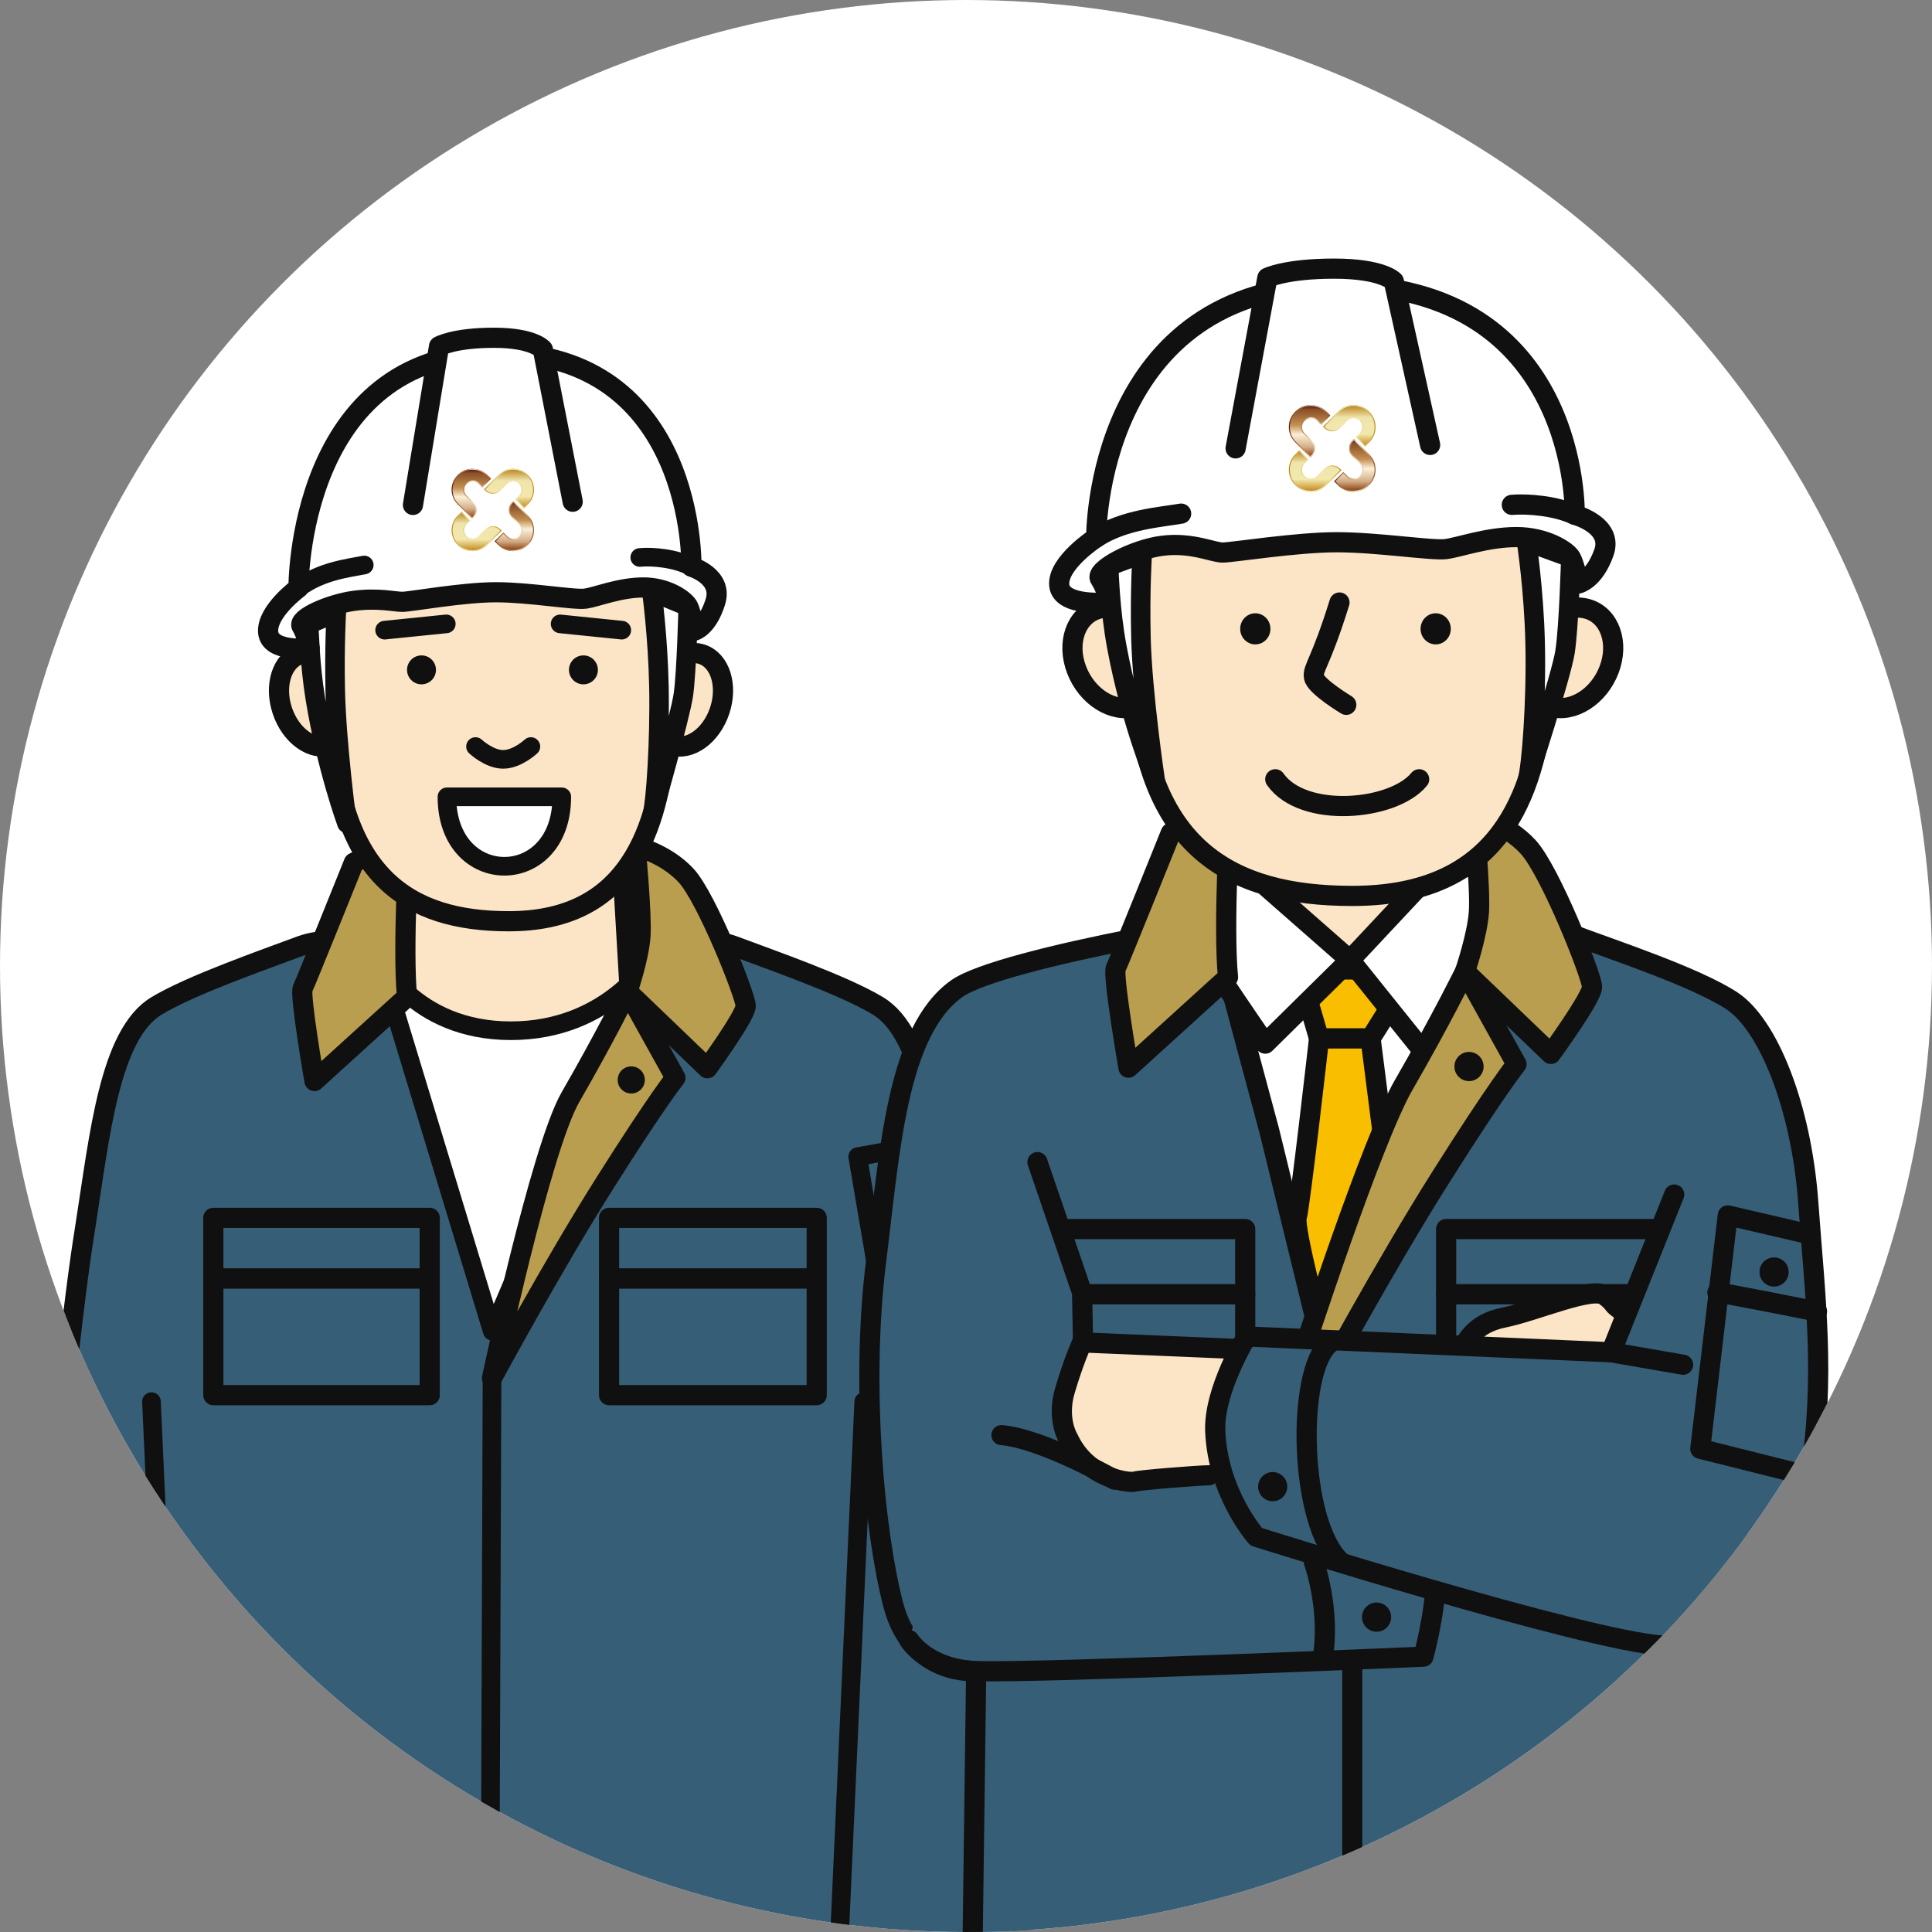 <?xml version="1.0" encoding="UTF-8"?>
<svg id="_レイヤー_1" xmlns="http://www.w3.org/2000/svg" xmlns:xlink="http://www.w3.org/1999/xlink" version="1.1" viewBox="0 0 1200 1200">
  <rect x="0" y="0" width="1200" height="1200" fill="#808080" stroke="none"/>
  <!-- Generator: Adobe Illustrator 29.0.0, SVG Export Plug-In . SVG Version: 2.1.0 Build 186)  -->
  <defs>
    <style>
      .st0, .st1, .st2, .st3 {
        fill: none;
      }

      .st1, .st2, .st3, .st4, .st5, .st6, .st7, .st8, .st9, .st10, .st11, .st12, .st13 {
        stroke-linecap: round;
        stroke-linejoin: round;
      }

      .st1, .st2, .st3, .st4, .st6, .st7, .st8, .st9, .st10, .st11, .st12, .st13 {
        stroke: #101010;
      }

      .st1, .st5, .st10 {
        stroke-width: 12.437px;
      }

      .st2, .st4, .st6, .st11, .st12, .st13 {
        stroke-width: 12.534px;
      }

      .st3, .st7, .st9 {
        stroke-width: 11.569px;
      }

      .st4 {
        fill: #375e77;
      }

      .st14 {
        fill: url(#_名称未設定グラデーション_6);
      }

      .st15 {
        fill: url(#_名称未設定グラデーション_5);
      }

      .st16 {
        fill: url(#_名称未設定グラデーション_4);
      }

      .st17 {
        fill: url(#_名称未設定グラデーション_3);
      }

      .st18 {
        fill: url(#_名称未設定グラデーション_2);
      }

      .st19 {
        fill: url(#_名称未設定グラデーション_8);
      }

      .st20 {
        fill: url(#_名称未設定グラデーション_7);
      }

      .st5 {
        stroke: #231815;
      }

      .st5, .st6 {
        fill: #fce5c6;
      }

      .st21 {
        fill: url(#_名称未設定グラデーション4);
      }

      .st22 {
        fill: url(#_名称未設定グラデーション3);
      }

      .st23 {
        fill: url(#_名称未設定グラデーション2);
      }

      .st24 {
        fill: url(#_名称未設定グラデーション1);
      }

      .st25, .st8, .st9, .st10, .st11 {
        fill: #fff;
      }

      .st7 {
        fill: #e5e5e6;
      }

      .st8 {
        stroke-width: 12.14px;
      }

      .st26 {
        fill: #101010;
      }

      .st12 {
        fill: #fabe00;
      }

      .st13 {
        fill: #ba9e4f;
      }

      .st27 {
        fill: url(#_名称未設定グラデーション);
      }

      .st28 {
        clip-path: url(#clippath);
      }

      .st29 {
        fill: url(#_名称未設定グラデーション_31);
      }

      .st30 {
        fill: url(#_名称未設定グラデーション_32);
      }

      .st31 {
        fill: url(#_名称未設定グラデーション_33);
      }

      .st32 {
        fill: url(#_名称未設定グラデーション_34);
      }
    </style>
    <clipPath id="clippath">
      <circle class="st0" cx="600" cy="600" r="600"/>
    </clipPath>
    <linearGradient id="_名称未設定グラデーション" data-name="名称未設定グラデーション" x1="-484.096" y1="-127.989" x2="-462.18" y2="-106.073" gradientTransform="translate(544.564 724.006) rotate(45)" gradientUnits="userSpaceOnUse">
      <stop offset=".006" stop-color="#521312"/>
      <stop offset=".084" stop-color="#894f27"/>
      <stop offset=".382" stop-color="#c49052"/>
      <stop offset=".562" stop-color="#fcefd9"/>
      <stop offset=".803" stop-color="#d2ad86"/>
      <stop offset=".945" stop-color="#99582a"/>
      <stop offset=".955" stop-color="#955324"/>
    </linearGradient>
    <linearGradient id="_名称未設定グラデーション1" data-name="名称未設定グラデーション" x1="280.548" y1="-1395.308" x2="304.972" y2="-1395.308" gradientTransform="translate(0 1702)" xlink:href="#_名称未設定グラデーション"/>
    <linearGradient id="_名称未設定グラデーション_3" data-name="名称未設定グラデーション 3" x1="-467.55" y1="-144.536" x2="-450.28" y2="-127.265" gradientTransform="translate(544.564 724.006) rotate(45)" gradientUnits="userSpaceOnUse">
      <stop offset="0" stop-color="#b9821a"/>
      <stop offset=".3" stop-color="#efe4aa"/>
      <stop offset=".7" stop-color="#f3e8ac"/>
      <stop offset="1" stop-color="#bf8515"/>
    </linearGradient>
    <linearGradient id="_名称未設定グラデーション_31" data-name="名称未設定グラデーション 3" x1="300.66" y1="-1398.593" x2="331.655" y2="-1398.593" gradientTransform="translate(0 1702)" xlink:href="#_名称未設定グラデーション_3"/>
    <linearGradient id="_名称未設定グラデーション2" data-name="名称未設定グラデーション" x1="-451.004" y1="-132.636" x2="-429.088" y2="-110.72" xlink:href="#_名称未設定グラデーション"/>
    <linearGradient id="_名称未設定グラデーション3" data-name="名称未設定グラデーション" x1="307.233" y1="-1375.196" x2="331.657" y2="-1375.196" gradientTransform="translate(0 1702)" xlink:href="#_名称未設定グラデーション"/>
    <linearGradient id="_名称未設定グラデーション_32" data-name="名称未設定グラデーション 3" x1="-462.905" y1="-111.445" x2="-445.634" y2="-94.174" xlink:href="#_名称未設定グラデーション_3"/>
    <linearGradient id="_名称未設定グラデーション_33" data-name="名称未設定グラデーション 3" x1="280.547" y1="-1371.91" x2="311.541" y2="-1371.91" gradientTransform="translate(0 1702)" xlink:href="#_名称未設定グラデーション_3"/>
    <linearGradient id="_名称未設定グラデーション4" data-name="名称未設定グラデーション" x1="-143.951" y1="-524.15" x2="-120.877" y2="-501.076" xlink:href="#_名称未設定グラデーション"/>
    <linearGradient id="_名称未設定グラデーション_2" data-name="名称未設定グラデーション 2" x1="800.549" y1="-1434.098" x2="826.263" y2="-1434.098" gradientTransform="translate(0 1702)" gradientUnits="userSpaceOnUse">
      <stop offset=".006" stop-color="#521312"/>
      <stop offset=".084" stop-color="#894f27"/>
      <stop offset=".382" stop-color="#c49052"/>
      <stop offset=".562" stop-color="#fcefd9"/>
      <stop offset=".803" stop-color="#d2ad86"/>
      <stop offset=".945" stop-color="#99582a"/>
      <stop offset=".955" stop-color="#955324"/>
    </linearGradient>
    <linearGradient id="_名称未設定グラデーション_34" data-name="名称未設定グラデーション 3" x1="-126.532" y1="-541.571" x2="-108.35" y2="-523.387" xlink:href="#_名称未設定グラデーション_3"/>
    <linearGradient id="_名称未設定グラデーション_4" data-name="名称未設定グラデーション 4" x1="821.724" y1="-1437.558" x2="854.355" y2="-1437.558" gradientTransform="translate(0 1702)" gradientUnits="userSpaceOnUse">
      <stop offset="0" stop-color="#b9821a"/>
      <stop offset=".3" stop-color="#efe4aa"/>
      <stop offset=".7" stop-color="#f3e8ac"/>
      <stop offset="1" stop-color="#bf8515"/>
    </linearGradient>
    <linearGradient id="_名称未設定グラデーション_5" data-name="名称未設定グラデーション 5" x1="-109.112" y1="-529.042" x2="-86.038" y2="-505.969" gradientTransform="translate(544.564 724.006) rotate(45)" gradientUnits="userSpaceOnUse">
      <stop offset=".006" stop-color="#521312"/>
      <stop offset=".084" stop-color="#894f27"/>
      <stop offset=".382" stop-color="#c49052"/>
      <stop offset=".562" stop-color="#fcefd9"/>
      <stop offset=".803" stop-color="#d2ad86"/>
      <stop offset=".945" stop-color="#99582a"/>
      <stop offset=".955" stop-color="#955324"/>
    </linearGradient>
    <linearGradient id="_名称未設定グラデーション_6" data-name="名称未設定グラデーション 6" x1="828.643" y1="-1412.924" x2="854.358" y2="-1412.924" gradientTransform="translate(0 1702)" gradientUnits="userSpaceOnUse">
      <stop offset=".006" stop-color="#521312"/>
      <stop offset=".084" stop-color="#894f27"/>
      <stop offset=".382" stop-color="#c49052"/>
      <stop offset=".562" stop-color="#fcefd9"/>
      <stop offset=".803" stop-color="#d2ad86"/>
      <stop offset=".945" stop-color="#99582a"/>
      <stop offset=".955" stop-color="#955324"/>
    </linearGradient>
    <linearGradient id="_名称未設定グラデーション_7" data-name="名称未設定グラデーション 7" x1="-121.641" y1="-506.731" x2="-103.458" y2="-488.548" gradientTransform="translate(544.564 724.006) rotate(45)" gradientUnits="userSpaceOnUse">
      <stop offset="0" stop-color="#b9821a"/>
      <stop offset=".3" stop-color="#efe4aa"/>
      <stop offset=".7" stop-color="#f3e8ac"/>
      <stop offset="1" stop-color="#bf8515"/>
    </linearGradient>
    <linearGradient id="_名称未設定グラデーション_8" data-name="名称未設定グラデーション 8" x1="800.548" y1="-1409.465" x2="833.179" y2="-1409.465" gradientTransform="translate(0 1702)" gradientUnits="userSpaceOnUse">
      <stop offset="0" stop-color="#b9821a"/>
      <stop offset=".3" stop-color="#efe4aa"/>
      <stop offset=".7" stop-color="#f3e8ac"/>
      <stop offset="1" stop-color="#bf8515"/>
    </linearGradient>
  </defs>
  <circle class="st25" cx="600" cy="600" r="600"/>
  <g class="st28">
    <g>
      <path class="st4" d="M591.047,771.723c-.636-4.128-1.241-8.021-1.809-11.644-8.64-55.082-14.839-117.609-43.829-135.239-21.378-13.001-67.849-29.127-89.718-37.328-21.869-8.201-74.458-1.326-74.458-1.326,0,0-30.528-4.748-59.975-5.465-29.447.717-59.975,5.465-59.975,5.465,0,0-52.589-6.875-74.458,1.326-21.869,8.201-68.34,24.327-89.718,37.328-28.99,17.63-35.188,80.157-43.829,135.239-.568,3.622-1.173,7.516-1.809,11.644-14.125,91.696-44.043,422.143-49.302,481.044h638.18c-5.259-58.901-35.176-389.348-49.302-481.044Z"/>
      <polygon class="st6" points="244.925 540.474 249.885 635.689 311.542 660.883 391.536 622.415 386.79 541.466 244.925 540.474"/>
      <path class="st9" d="M235.144,594.542s21.243,45.67,82.202,45.67,87.522-45.67,87.522-45.67l-99.113,232.293-70.61-232.293Z"/>
      <path class="st13" d="M254.167,518.635s-4.299,71.759-1.323,100.529l-57.522,52.263s-9.276-53.585-7.292-57.554,31.746-78.042,31.746-78.042l34.391-17.196Z"/>
      <path class="st13" d="M394.726,525.594s3.968,41.997,3.086,55.666c-.882,13.668-8.047,34.612-8.047,34.612l49.603,47.619s23.809-32.738,23.809-38.69-24.157-67.144-37.054-81.032c-12.897-13.889-31.398-18.174-31.398-18.174Z"/>
      <path class="st13" d="M389.766,615.871l29.745,53.557s-10.941,13.347-43.744,65.286c-32.804,51.939-70.163,121.191-70.163,121.191h0s30.188-142.358,48.779-174.558c21.384-37.037,35.383-65.476,35.383-65.476Z"/>
      <g>
        <rect class="st4" x="132.497" y="756.436" width="134.407" height="37.698"/>
        <rect class="st4" x="132.497" y="794.135" width="134.407" height="72.42"/>
      </g>
      <g>
        <rect class="st4" x="378.303" y="756.436" width="128.968" height="37.698"/>
        <rect class="st4" x="378.303" y="794.135" width="128.968" height="72.42"/>
      </g>
      <circle class="st26" cx="392.08" cy="670.765" r="8.433" transform="translate(-350.582 899.031) rotate(-76.778)"/>
      <line class="st3" x1="305.603" y1="855.905" x2="304.009" y2="1302.746"/>
      <ellipse class="st6" cx="195.763" cy="434.655" rx="21.495" ry="29.762" transform="translate(-128.341 85.077) rotate(-18.588)"/>
      <path class="st6" d="M406.228,427.803c-5.24,15.58-.366,31.277,10.886,35.061,11.252,3.784,24.621-5.778,29.86-21.357,5.24-15.58.366-31.277-10.886-35.061-11.252-3.784-24.621,5.778-29.86,21.357Z"/>
      <path class="st6" d="M209.465,343.856c-6.501,26.612-5.983,67.77-3.871,105.58,5.27,94.346,47.39,122.763,110.428,122.763,70.105,0,91.422-49.876,97.553-109.766,3.285-32.091,12.253-75.591,3.86-111.542-8.392-35.951-32.527-83.473-121.282-77.954-55.853,3.473-74.941,22.837-86.688,70.919Z"/>
      <path class="st8" d="M208.88,380.422s-1.243,20.77-.661,48.28c.695,32.871,7.275,82.672,7.275,82.672,0,0-12.566-34.171-19.621-77.381-3.565-21.835-3.813-42.159-4.189-46.296l17.196-7.275Z"/>
      <path class="st8" d="M404.867,367.415s3.792,27.755,4.409,59.083c.662,33.62-1.914,71.221-3.968,78.924,0,0,17.196-60.185,19.18-74.074,1.984-13.889,2.976-54.563,2.976-54.563l-22.597-9.37Z"/>
      <path class="st11" d="M192.346,402.578s-24.802,2.976-25.794-9.921c-.992-12.897,18.849-27.447,18.849-27.447,0,0-.992-146.163,123.015-146.163s121.031,132.936,121.031,132.936c0,0,19.841,5.952,14.881,21.825-4.96,15.873-12.897,17.857-12.897,17.857,0,0-1.984-10.913-3.968-14.881-1.984-3.968-12.897-11.905-27.778-11.905s-29.1,5.952-36.045,6.944c-6.944.992-34.722-3.968-55.555-3.968s-53.241,5.952-58.201,5.952-15.081-2.614-29.962-.63c-14.881,1.984-35.514,10.881-32.538,15.841,2.976,4.96,4.96,13.558,4.96,13.558Z"/>
      <path class="st26" d="M270.771,415.476c.328,4.954-3.422,9.235-8.376,9.563-4.954.328-9.235-3.422-9.563-8.376-.328-4.954,3.422-9.235,8.376-9.563,4.954-.328,9.235,3.422,9.563,8.376Z"/>
      <path class="st26" d="M371.343,415.477c.328,4.954-3.422,9.235-8.376,9.563-4.954.328-9.235-3.422-9.563-8.376-.328-4.954,3.422-9.235,8.376-9.563,4.953-.328,9.235,3.423,9.563,8.376Z"/>
      <path class="st9" d="M348.931,494.911c0,57.52-71.329,57.52-71.329,0h71.329Z"/>
      <path class="st3" d="M185.401,365.211c14.22-10.582,30.922-12.306,40.842-14.29"/>
      <path class="st3" d="M429.448,351.983c-9.615-5.211-24.182-6.492-32.077-5.732"/>
      <path class="st11" d="M256.499,313.623l16.204-98.545s9.259-5.291,34.061-5.291,30.423,7.275,30.423,7.275l18.518,94.576"/>
      <ellipse class="st25" cx="308.24" cy="327.579" rx="25.555" ry="13.19"/>
      <path class="st26" d="M577.031,737.133c1.593,4.376-.664,9.215-5.04,10.808-4.376,1.593-9.215-.664-10.808-5.04-1.593-4.376.664-9.215,5.04-10.808,4.376-1.593,9.215.664,10.808,5.04Z"/>
      <path class="st3" d="M549.669,768.323c2.797-1.018,39.569-8.244,39.569-8.244"/>
      <line class="st7" x1="536.479" y1="870.545" x2="518.343" y2="1270.483"/>
      <polyline class="st3" points="576.049 710.618 532.741 718.413 556.814 860.103 598.581 854.607"/>
      <line class="st7" x1="94.073" y1="870.545" x2="112.209" y2="1270.483"/>
      <g>
        <g>
          <path class="st27" d="M294.181,312.236l-4.439-4.439c-1.995-1.995-1.995-5.259,0-7.254l.151-.151c1.995-1.995,5.259-1.995,7.254,0l2.384,2.384,5.44-5.44-2.384-2.384c-5.007-5.007-13.127-5.007-18.134,0l-.151.151c-5.007,5.007-5.007,13.127,0,18.134l8.954,8.954.926-.926c2.494-2.493,2.494-6.535,0-9.029v.002h0Z"/>
          <path class="st24" d="M293.521,291.733c3.281,0,6.366,1.278,8.686,3.597l2.003,2.003-4.676,4.676-2.003-2.003c-1.067-1.067-2.491-1.655-4.01-1.655s-2.943.587-4.009,1.655l-.151.151c-2.21,2.21-2.21,5.808,0,8.017l4.439,4.439c1.104,1.104,1.711,2.571,1.711,4.133s-.607,3.029-1.713,4.133l-.543.543-8.572-8.572c-2.32-2.32-3.597-5.405-3.597-8.686s1.278-6.366,3.597-8.686l.151-.151c2.32-2.32,5.405-3.597,8.686-3.597M293.521,291.195c-3.281,0-6.564,1.252-9.067,3.756l-.151.151c-5.007,5.007-5.007,13.127,0,18.134l8.954,8.954.926-.926c2.494-2.493,2.494-6.535,0-9.029l-4.439-4.439c-1.995-1.995-1.995-5.259,0-7.254l.151-.151c.998-.998,2.312-1.495,3.627-1.495s2.629.499,3.627,1.497l2.384,2.384,5.44-5.44-2.384-2.384c-2.505-2.505-5.786-3.756-9.067-3.756h0Z"/>
        </g>
        <g>
          <path class="st17" d="M322.46,307.796l-2.384,2.384,5.44,5.44,2.384-2.384c5.007-5.007,5.007-13.127,0-18.134l-.151-.151c-5.007-5.007-13.127-5.007-18.134,0l-8.954,8.954.926.926c2.494,2.493,6.535,2.493,9.029,0l4.439-4.439c1.995-1.995,5.259-1.995,7.254,0l.151.151c1.995,1.995,1.995,5.259,0,7.254h-.002,0Z"/>
          <path class="st29" d="M318.681,291.195v.54c3.281,0,6.366,1.278,8.686,3.597l.151.151c4.789,4.789,4.789,12.582,0,17.371l-2.003,2.003-4.676-4.676,2.003-2.003c1.067-1.067,1.655-2.491,1.655-4.009s-.587-2.943-1.655-4.01l-.151-.151c-1.067-1.067-2.491-1.655-4.009-1.655s-2.943.587-4.009,1.655l-4.439,4.439c-1.104,1.104-2.571,1.711-4.133,1.711s-3.029-.607-4.133-1.713l-.543-.543,8.572-8.572c2.32-2.32,5.405-3.597,8.686-3.597v-.54M318.681,291.195c-3.281,0-6.564,1.252-9.067,3.756l-8.954,8.954.926.926c1.246,1.246,2.88,1.87,4.514,1.87s3.268-.623,4.514-1.87l4.439-4.439c.997-.997,2.312-1.495,3.627-1.495s2.629.499,3.627,1.495l.151.151c1.995,1.995,1.995,5.259,0,7.254l-2.384,2.384,5.44,5.44,2.384-2.384c5.007-5.007,5.007-13.127,0-18.134l-.151-.151c-2.505-2.505-5.786-3.756-9.067-3.756h.002-.002,0Z"/>
        </g>
        <g>
          <path class="st23" d="M327.901,320.263l-8.954-8.954-.926.926c-2.494,2.493-2.494,6.535,0,9.028l4.439,4.439c1.995,1.995,1.995,5.259,0,7.254l-.151.151c-1.995,1.995-5.259,1.995-7.254,0l-2.384-2.384-5.44,5.44,2.384,2.384c5.007,5.007,13.127,5.007,18.134,0l.151-.151c5.007-5.007,5.007-13.127,0-18.134h0Z"/>
          <path class="st22" d="M318.948,312.073l8.572,8.572c4.789,4.789,4.789,12.582,0,17.371l-.151.151c-2.32,2.32-5.405,3.597-8.686,3.597s-6.366-1.278-8.686-3.597l-2.003-2.003,4.676-4.676,2.003,2.003c1.067,1.067,2.491,1.655,4.01,1.655s2.943-.587,4.009-1.655l.151-.151c2.21-2.21,2.21-5.808,0-8.017l-4.439-4.439c-1.104-1.104-1.711-2.571-1.711-4.133s.607-3.029,1.713-4.133l.543-.543M318.948,311.31l-.926.926c-2.494,2.493-2.494,6.535,0,9.028l4.439,4.439c1.995,1.995,1.995,5.259,0,7.254l-.151.151c-.998.998-2.312,1.495-3.627,1.495s-2.629-.499-3.627-1.497l-2.384-2.384-5.44,5.44,2.384,2.384c2.503,2.503,5.786,3.756,9.067,3.756s6.563-1.252,9.067-3.756l.151-.151c5.007-5.007,5.007-13.127,0-18.134l-8.954-8.954h0v.002h0Z"/>
        </g>
        <g>
          <path class="st30" d="M310.615,328.669c-2.494-2.493-6.535-2.493-9.028,0l-4.439,4.439c-1.995,1.995-5.259,1.995-7.254,0l-.151-.151c-1.995-1.995-1.995-5.259,0-7.254l2.384-2.384-5.44-5.44-2.384,2.384c-5.007,5.007-5.007,13.127,0,18.134l.151.151c5.007,5.007,13.127,5.007,18.134,0l8.954-8.954-.926-.926h0Z"/>
          <path class="st31" d="M286.686,318.641l4.676,4.676-2.003,2.003c-1.067,1.067-1.655,2.491-1.655,4.009s.587,2.943,1.655,4.01l.151.151c1.067,1.067,2.491,1.655,4.009,1.655s2.943-.587,4.009-1.655l4.439-4.439c1.104-1.104,2.571-1.711,4.133-1.711s3.029.607,4.133,1.713l.543.543-8.572,8.572c-2.32,2.32-5.405,3.597-8.686,3.597s-6.366-1.278-8.686-3.597l-.151-.151c-2.32-2.32-3.597-5.405-3.597-8.686s1.278-6.366,3.597-8.686l2.003-2.003M286.686,317.878l-2.384,2.384c-5.007,5.007-5.007,13.127,0,18.134l.151.151c2.503,2.503,5.786,3.756,9.067,3.756s6.563-1.252,9.067-3.756l8.954-8.954-.926-.926c-1.246-1.246-2.88-1.87-4.514-1.87s-3.268.623-4.514,1.87l-4.439,4.439c-.998.998-2.312,1.495-3.627,1.495s-2.629-.499-3.627-1.495l-.151-.151c-1.995-1.995-1.995-5.259,0-7.254l2.384-2.384-5.44-5.44h-.002.002,0Z"/>
        </g>
      </g>
      <path class="st3" d="M295.354,463.691s8.483,7.964,17.194,7.964,17.194-7.964,17.194-7.964"/>
      <g>
        <line class="st3" x1="238.896" y1="391.398" x2="277.198" y2="387.502"/>
        <line class="st3" x1="386.2" y1="391.398" x2="347.898" y2="387.502"/>
      </g>
    </g>
    <g>
      <path class="st4" d="M900.769,571.508s54.858,1.098,78.368,9.914c23.51,8.816,73.92,25.435,96.452,40.129,22.531,14.695,43.211,65.522,47.549,125.304,4.372,60.268,10.773,107.195,1.174,170.118-12.143,79.606-39.378,88.495-49.173,96.331-9.796,7.836-19.083,7.476-19.083,7.476l9.288,241.993-462.37,30.019,3.351-254.868s-39.774,3.838-51.53-41.223c-11.755-45.061-20.245-136.399-10.666-213.043,8.532-68.257,12.799-142.913,50.125-169.575,27.102-19.359,191.902-47.475,227.167-48.455,35.265-.979,79.347,5.878,79.347,5.878h0Z"/>
      <polygon class="st5" points="754.231 522.365 759.564 598.088 909.942 598.088 906.742 523.431 754.231 522.365"/>
      <polygon class="st10" points="762.745 606.96 909.942 603.419 819.626 830.216 788.342 702.234 762.745 606.96"/>
      <path class="st12" d="M806.49,601.286c7.466,1.067,71.456,1.067,71.456,1.067l-26.663,42.66h-31.995l-12.799-43.727Z"/>
      <path class="st12" d="M819.288,645.013h31.995l15.268,119.79-42.66,75.366s-20.619-76.433-18.486-83.899c2.133-7.466,13.883-111.257,13.883-111.257h0Z"/>
      <path class="st11" d="M754.231,522.365l84.255,73.945-52.614,51.904s-58.302-84.254-55.103-86.387c3.2-2.133,23.463-39.461,23.463-39.461h-.002,0Z"/>
      <path class="st11" d="M906.742,523.431l-68.257,72.879,46.216,57.591s43.016-84.965,44.082-88.165-22.041-42.305-22.041-42.305h0Z"/>
      <path class="st13" d="M764.167,498.887s-4.622,77.145-1.422,108.073l-61.84,56.185s-9.972-57.607-7.84-61.872c2.133-4.266,34.128-83.899,34.128-83.899l36.972-18.486h.002Z"/>
      <path class="st13" d="M915.275,506.367s4.266,45.149,3.317,59.843c-.948,14.695-8.651,37.209-8.651,37.209l53.326,51.192s25.596-35.195,25.596-41.594-25.971-72.183-39.835-87.113c-13.864-14.931-33.754-19.538-33.754-19.538h0Z"/>
      <path class="st13" d="M909.942,603.419l31.977,57.576s-11.762,14.348-47.027,70.186c-35.265,55.837-75.429,130.286-75.429,130.286l-10.775-19.592s43.229-133.451,63.216-168.066c22.989-39.816,38.039-70.39,38.039-70.39Z"/>
      <rect class="st4" x="656.112" y="763.396" width="117.317" height="40.527"/>
      <rect class="st4" x="656.112" y="803.924" width="117.317" height="77.855"/>
      <rect class="st4" x="898.211" y="763.396" width="138.646" height="40.527"/>
      <rect class="st4" x="898.211" y="803.924" width="138.646" height="77.855"/>
      <path class="st6" d="M907.627,836.978c3.918-2.939,6.857-14.695,26.449-18.613,19.592-3.918,54.858-19.592,62.694-13.714,7.836,5.878,2.939,4.898,12.735,10.775,9.796,5.878,18.613,10.775,15.674,17.633-2.939,6.857-7.836,24.49-15.674,24.49s-101.878,1.959-101.878,1.959v-22.531h0Z"/>
      <path class="st4" d="M644.382,721.803l27.73,81.055,1.029,55.21,7.222,29.85,197.878,57.796s14.695,11.755,13.714,35.265c-.979,23.51-7.836,48-7.836,48,0,0-239.735,10.384-277.793,8.947-30.598-1.155-41.575-19.182-41.575-19.182"/>
      <path class="st6" d="M770.483,837.957l-98.373-4.172s-5.332,11.732-10.666,29.863c-5.332,18.131,2.133,29.863,2.133,29.863,11.755,25.47,38.333,27.712,41.272,26.733s40.163-3.918,46.04-3.918"/>
      <path class="st4" d="M1039.871,741.957l-39.184,97.959-226.286-9.796s-20.614,33.307-19.592,58.775c1.555,38.743,25.47,65.633,25.47,65.633,0,0,204.736,64.654,252.735,67.593,48,2.939,62.5-24.092,62.5-24.092"/>
      <path class="st2" d="M825.688,834.497c-20.812,17.127-18.864,112.859,7.466,135.96"/>
      <path class="st2" d="M816.089,970.3s10.666,29.521,5.332,60.45"/>
      <path class="st1" d="M692.374,919.107s-44.794-25.596-70.39-27.73"/>
      <line class="st2" x1="1000.688" y1="839.917" x2="1045.388" y2="847.651"/>
      <circle class="st26" cx="790.493" cy="923.372" r="9.066"/>
      <circle class="st26" cx="855.016" cy="1004.428" r="9.065"/>
      <circle class="st26" cx="1101.914" cy="790.059" r="9.065"/>
      <circle class="st26" cx="912.431" cy="662.433" r="9.065"/>
      <polyline class="st1" points="1118.978 765.529 1073.118 754.864 1056.054 899.91 1124.31 916.974"/>
      <path class="st2" d="M1066.719,802.857c3.2,0,61.857,11.732,61.857,11.732"/>
      <line class="st1" x1="839.908" y1="1031.84" x2="839.908" y2="1282.787"/>
      <path class="st6" d="M681.931,378.278c13.703-4.068,29.986,6.212,36.366,22.961,6.381,16.749.445,33.625-13.259,37.693-13.703,4.068-29.986-6.212-36.366-22.961-6.381-16.749-.445-33.625,13.259-37.693h0Z"/>
      <path class="st6" d="M949.803,401.236c6.381-16.749,22.663-27.029,36.366-22.961,13.703,4.068,19.639,20.944,13.259,37.693-6.381,16.749-22.663,27.029-36.366,22.961-13.703-4.068-19.639-20.944-13.259-37.693h0Z"/>
      <path class="st6" d="M710.174,310.991c-7.918,28.609-7.285,72.857-4.715,113.503,6.419,101.426,57.715,131.976,134.488,131.976,85.379,0,111.34-53.619,118.808-118.004,4.001-34.5,14.922-81.264,4.701-119.913-10.222-38.649-39.614-89.738-147.707-83.803-68.022,3.733-91.269,24.551-105.575,76.242v-.002h0Z"/>
      <path class="st8" d="M709.461,343.903s-1.514,22.329-.806,51.903c.847,35.338,8.861,88.876,8.861,88.876,0,0-15.303-36.735-23.896-83.189-4.342-23.473-4.643-45.323-5.1-49.771l20.941-7.821v.002h0Z"/>
      <path class="st8" d="M948.148,336.318s4.618,29.838,5.369,63.516c.806,36.143-2.33,76.565-4.832,84.847,0,0,20.943-64.702,23.359-79.633,2.416-14.931,3.624-58.659,3.624-58.659l-27.52-10.073v.002h0Z"/>
      <path class="st11" d="M689.324,374.12s-30.205,3.199-31.413-10.666,22.957-29.506,22.957-29.506c0,0-1.208-157.133,149.817-157.133s147.401,142.913,147.401,142.913c0,0,24.164,6.399,18.123,23.463-6.04,17.063-15.706,19.198-15.706,19.198,0,0-2.416-11.732-4.832-15.997s-15.706-12.798-33.829-12.798-35.441,6.399-43.898,7.466c-8.458,1.067-42.287-4.265-67.66-4.265s-64.84,6.398-70.881,6.398-18.927-6.398-37.053-4.265c-18.123,2.132-42.69,15.286-39.066,20.62,3.624,5.332,6.04,14.575,6.04,14.575l-.002-.004h.002Z"/>
      <path class="st6" d="M831.976,374.239c-11.847,38.1-16.758,40.614-15.844,46.327.914,5.712,20.062,17.213,20.062,17.213"/>
      <g>
        <path class="st26" d="M789.071,389.95c.342,5.325-3.576,9.929-8.753,10.28-5.176.353-9.649-3.678-9.993-9.004-.342-5.325,3.576-9.929,8.753-10.28,5.176-.353,9.649,3.678,9.993,9.006v-.002Z"/>
        <path class="st26" d="M901.106,389.95c.342,5.325-3.576,9.927-8.753,10.28-5.176.353-9.649-3.678-9.993-9.006-.342-5.325,3.576-9.929,8.753-10.28,5.176-.353,9.65,3.678,9.993,9.006Z"/>
      </g>
      <path class="st6" d="M792.096,484.018c17.187,24.577,73.33,19.662,89.37,0"/>
      <path class="st2" d="M680.866,333.948c17.317-11.376,40.677-12.798,52.759-14.931"/>
      <path class="st2" d="M978.084,319.728c-11.711-5.602-29.451-6.979-39.066-6.161"/>
      <path class="st11" d="M767.454,278.489l19.735-105.941s11.277-5.687,41.482-5.687,37.053,7.821,37.053,7.821l22.553,101.674"/>
      <g>
        <g>
          <path class="st21" d="M814.903,273.738l-4.674-4.674c-2.1-2.1-2.1-5.537,0-7.637l.159-.159c2.1-2.1,5.537-2.1,7.637,0l2.51,2.51,5.727-5.727-2.51-2.51c-5.272-5.272-13.82-5.272-19.092,0l-.159.159c-5.272,5.272-5.272,13.82,0,19.092l9.427,9.427.975-.975c2.626-2.625,2.626-6.88,0-9.506v.002h0Z"/>
          <path class="st18" d="M814.208,252.153c3.454,0,6.703,1.345,9.145,3.787l2.109,2.109-4.923,4.923-2.109-2.109c-1.123-1.123-2.622-1.742-4.222-1.742s-3.098.618-4.22,1.742l-.159.159c-2.327,2.327-2.327,6.115,0,8.44l4.674,4.674c1.162,1.162,1.801,2.707,1.801,4.351s-.639,3.189-1.803,4.351l-.572.572-9.025-9.025c-2.443-2.443-3.787-5.69-3.787-9.145s1.345-6.703,3.787-9.145l.159-.159c2.443-2.443,5.69-3.787,9.145-3.787M814.208,251.586c-3.454,0-6.91,1.318-9.546,3.954l-.159.159c-5.272,5.272-5.272,13.82,0,19.092l9.427,9.427.975-.975c2.626-2.625,2.626-6.88,0-9.506l-4.674-4.674c-2.1-2.1-2.1-5.537,0-7.637l.159-.159c1.051-1.051,2.434-1.574,3.819-1.574s2.768.525,3.819,1.576l2.51,2.51,5.727-5.727-2.51-2.51c-2.637-2.637-6.092-3.954-9.546-3.954h0Z"/>
        </g>
        <g>
          <path class="st32" d="M844.675,269.064l-2.51,2.51,5.727,5.727,2.51-2.51c5.272-5.272,5.272-13.82,0-19.092l-.159-.159c-5.272-5.272-13.82-5.272-19.092,0l-9.427,9.427.975.975c2.626,2.625,6.88,2.625,9.506,0l4.674-4.674c2.1-2.1,5.537-2.1,7.637,0l.159.159c2.1,2.1,2.1,5.537,0,7.637h-.002,0Z"/>
          <path class="st16" d="M840.696,251.586v.569c3.454,0,6.703,1.345,9.145,3.787l.159.159c5.042,5.042,5.042,13.246,0,18.289l-2.109,2.109-4.923-4.923,2.109-2.109c1.123-1.123,1.742-2.622,1.742-4.22s-.618-3.098-1.742-4.222l-.159-.159c-1.123-1.123-2.622-1.742-4.22-1.742s-3.098.618-4.22,1.742l-4.674,4.674c-1.162,1.162-2.707,1.801-4.351,1.801s-3.189-.639-4.351-1.803l-.572-.572,9.025-9.025c2.443-2.443,5.69-3.787,9.145-3.787v-.569M840.696,251.586c-3.454,0-6.91,1.318-9.546,3.954l-9.427,9.427.975.975c1.312,1.312,3.033,1.969,4.753,1.969s3.44-.656,4.753-1.969l4.674-4.674c1.05-1.05,2.434-1.574,3.819-1.574s2.768.525,3.819,1.574l.159.159c2.1,2.1,2.1,5.537,0,7.637l-2.51,2.51,5.727,5.727,2.51-2.51c5.272-5.272,5.272-13.82,0-19.092l-.159-.159c-2.637-2.637-6.092-3.954-9.546-3.954h.002-.002,0Z"/>
        </g>
        <g>
          <path class="st15" d="M850.403,282.19l-9.427-9.427-.975.975c-2.626,2.625-2.626,6.88,0,9.504l4.674,4.674c2.1,2.1,2.1,5.537,0,7.637l-.159.159c-2.1,2.1-5.537,2.1-7.637,0l-2.51-2.51-5.727,5.727,2.51,2.51c5.272,5.272,13.82,5.272,19.092,0l.159-.159c5.272-5.272,5.272-13.82,0-19.092h0Z"/>
          <path class="st14" d="M840.978,273.567l9.025,9.025c5.042,5.042,5.042,13.246,0,18.289l-.159.159c-2.443,2.443-5.69,3.787-9.145,3.787s-6.703-1.345-9.145-3.787l-2.109-2.109,4.923-4.923,2.109,2.109c1.123,1.123,2.622,1.742,4.222,1.742s3.098-.618,4.22-1.742l.159-.159c2.327-2.327,2.327-6.115,0-8.44l-4.674-4.674c-1.162-1.162-1.801-2.707-1.801-4.351s.639-3.189,1.803-4.351l.572-.572M840.978,272.763l-.975.975c-2.626,2.625-2.626,6.88,0,9.504l4.674,4.674c2.1,2.1,2.1,5.537,0,7.637l-.159.159c-1.051,1.051-2.434,1.574-3.819,1.574s-2.768-.525-3.819-1.576l-2.51-2.51-5.727,5.727,2.51,2.51c2.635,2.635,6.092,3.954,9.546,3.954s6.91-1.318,9.546-3.954l.159-.159c5.272-5.272,5.272-13.82,0-19.092l-9.427-9.427h0v.002h0Z"/>
        </g>
        <g>
          <path class="st20" d="M832.205,291.039c-2.626-2.625-6.88-2.625-9.504,0l-4.674,4.674c-2.1,2.1-5.537,2.1-7.637,0l-.159-.159c-2.1-2.1-2.1-5.537,0-7.637l2.51-2.51-5.727-5.727-2.51,2.51c-5.272,5.272-5.272,13.82,0,19.092l.159.159c5.272,5.272,13.82,5.272,19.092,0l9.427-9.427-.975-.975h0Z"/>
          <path class="st19" d="M807.012,280.482l4.923,4.923-2.109,2.109c-1.123,1.123-1.742,2.622-1.742,4.22s.618,3.098,1.742,4.222l.159.159c1.123,1.123,2.622,1.742,4.22,1.742s3.098-.618,4.22-1.742l4.674-4.674c1.162-1.162,2.707-1.801,4.351-1.801s3.189.639,4.351,1.803l.572.572-9.025,9.025c-2.443,2.443-5.69,3.787-9.145,3.787s-6.703-1.345-9.145-3.787l-.159-.159c-2.443-2.443-3.787-5.69-3.787-9.145s1.345-6.703,3.787-9.145l2.109-2.109M807.012,279.678l-2.51,2.51c-5.272,5.272-5.272,13.82,0,19.092l.159.159c2.635,2.635,6.092,3.954,9.546,3.954s6.91-1.318,9.546-3.954l9.427-9.427-.975-.975c-1.312-1.312-3.033-1.969-4.753-1.969s-3.44.656-4.753,1.969l-4.674,4.674c-1.051,1.051-2.434,1.574-3.819,1.574s-2.768-.525-3.819-1.574l-.159-.159c-2.1-2.1-2.1-5.537,0-7.637l2.51-2.51-5.727-5.727h-.002.002,0Z"/>
        </g>
      </g>
    </g>
  </g>
</svg>